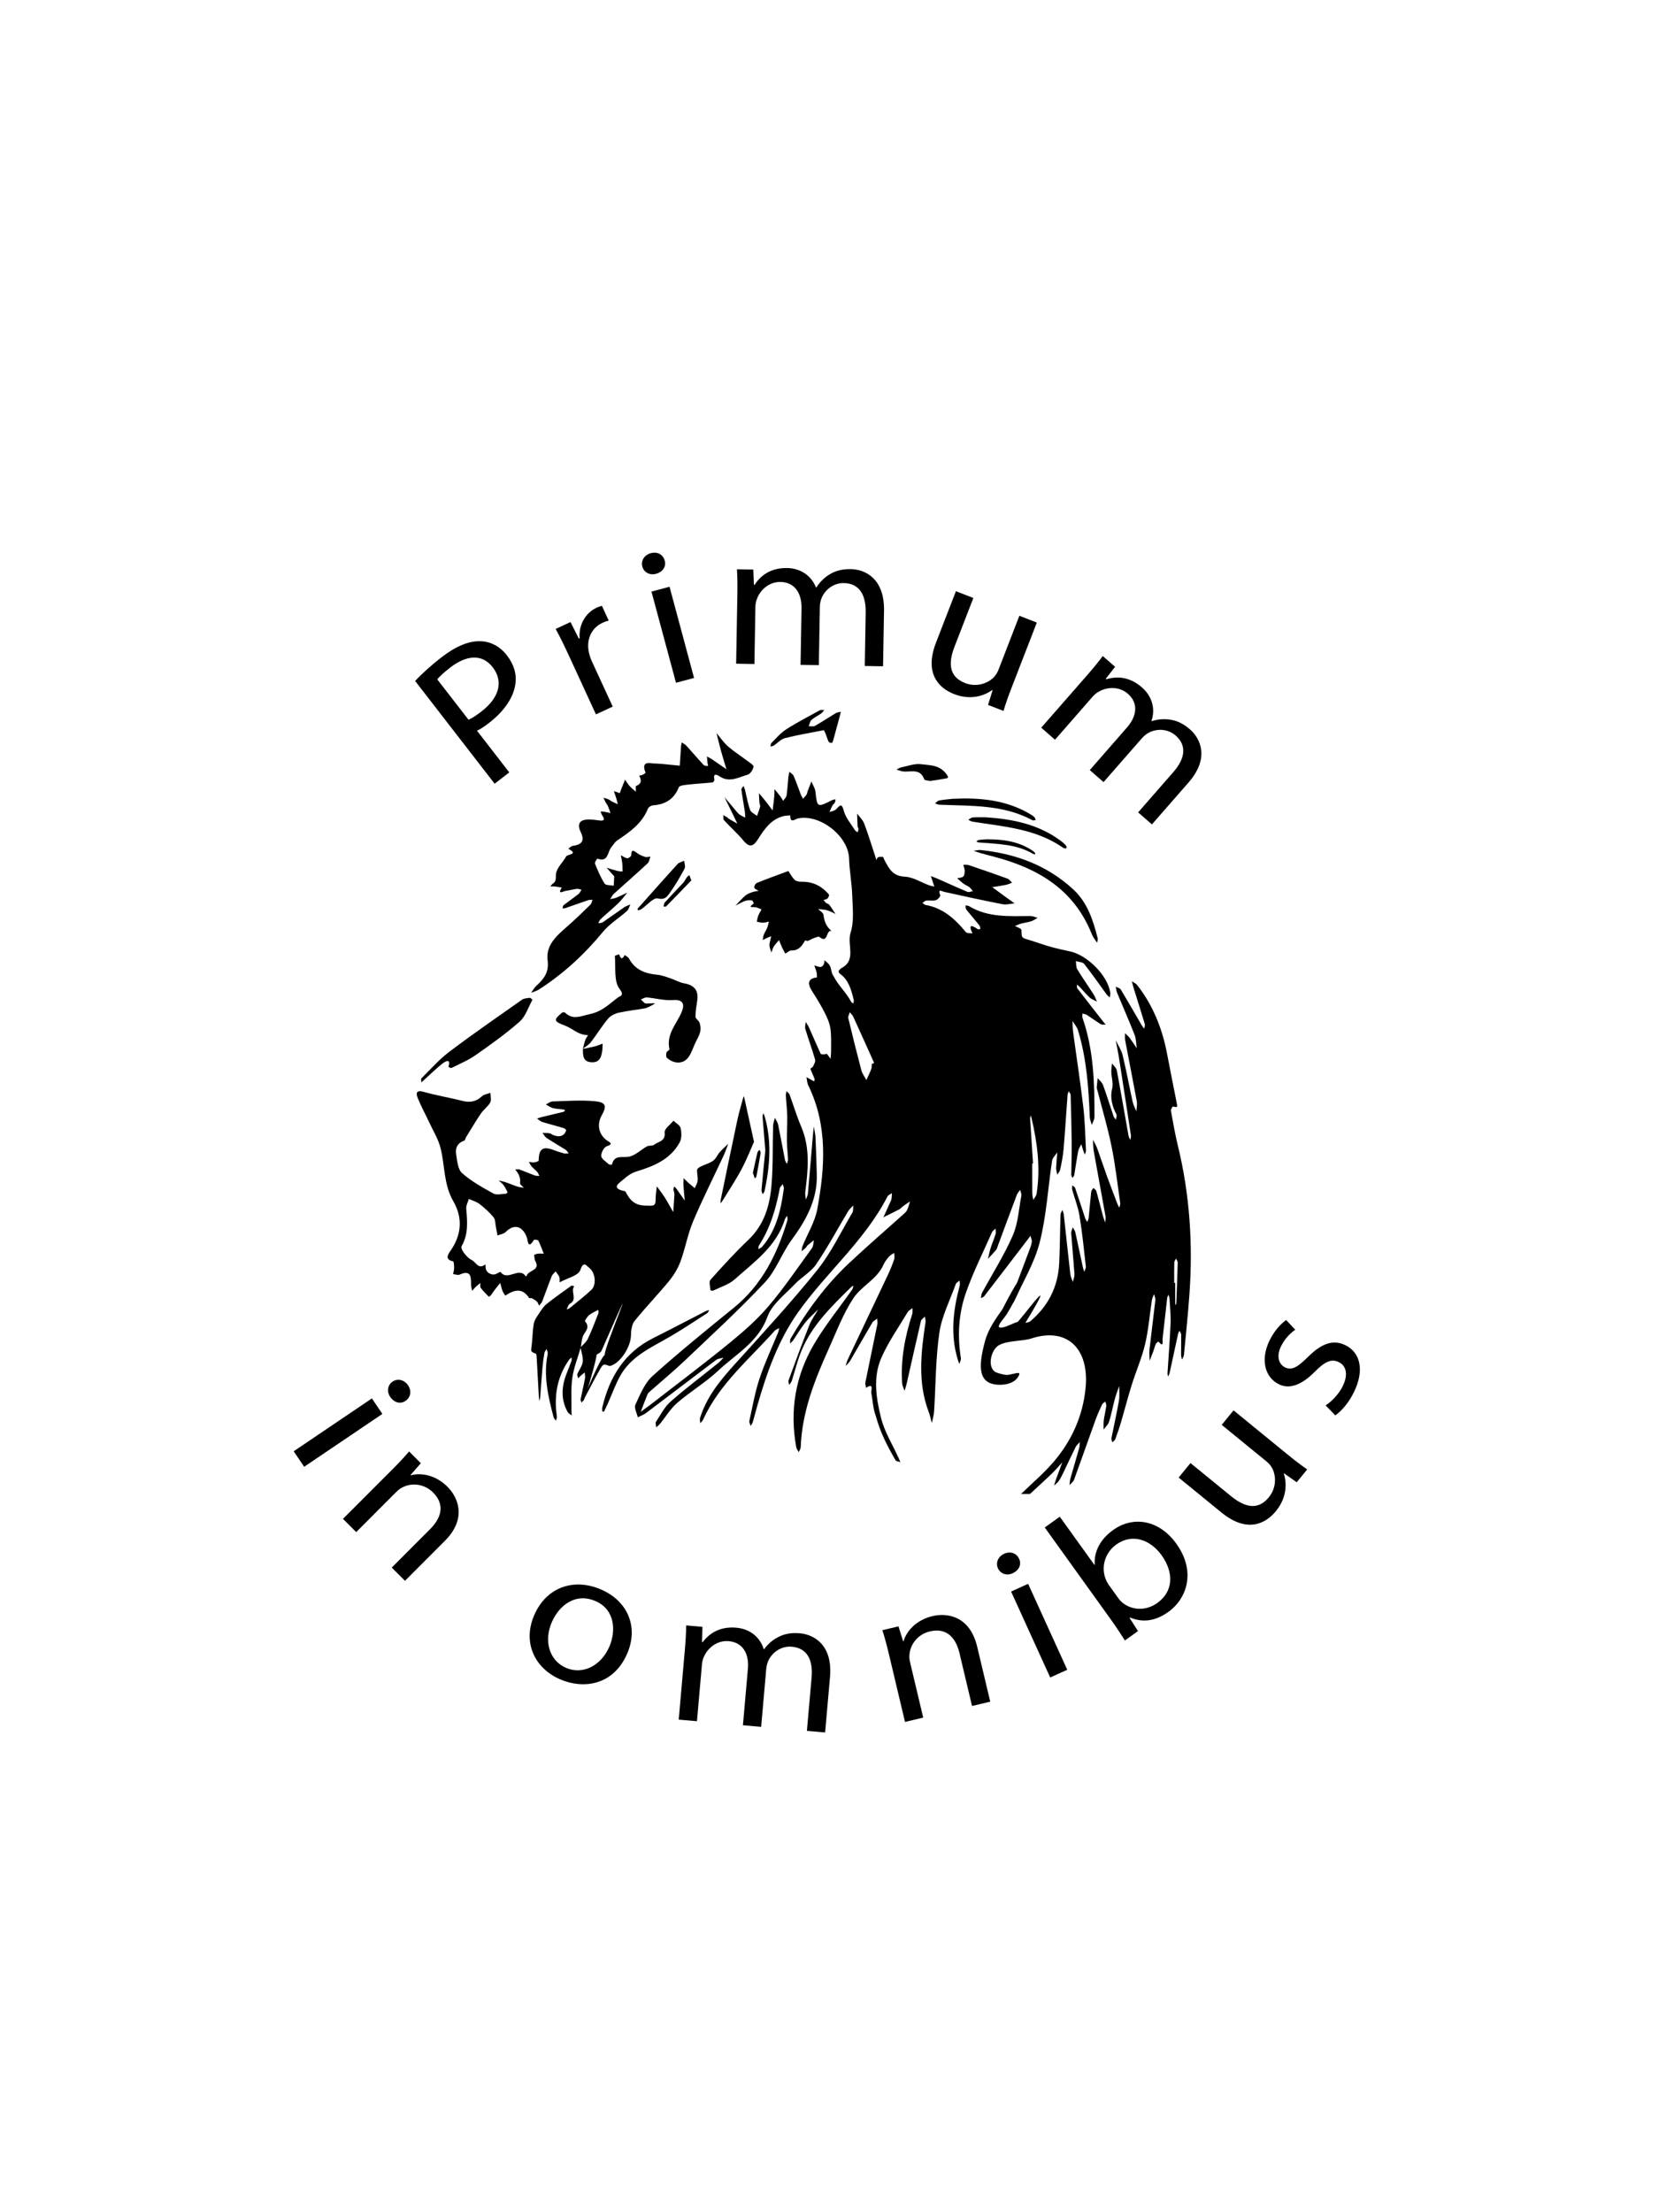 <?xml version="1.0" encoding="UTF-8"?> <svg xmlns="http://www.w3.org/2000/svg" xmlns:xlink="http://www.w3.org/1999/xlink" version="1.1" id="Слой_1" x="0px" y="0px" viewBox="0 0 850.39 1133.86" style="enable-background:new 0 0 850.39 1133.86;" xml:space="preserve"> <g> <g> <path d="M523.38,765.72c5.62-5.48,11.65-10.54,16.77-16.55c8.98-10.53,14.87-23.09,16.3-37.64c2.03-20.58-9.67-31.38-27.67-25.54 c-4.84,1.57-12.45,0.95-16.94,3.59c-3.47,2.04-5.76,9.9-2.31,13.11c0.72,0.99,5.35,1.95,6.1,2.01c2.41,0.19,7.23-1.98,6.88-0.44 c-0.27,1.16-2.04,5.26-9.56,5.49c-11.49,0.17-11.83-8.49-8-22.51c1.72-6.3,5.67-11.61,8.87-16.18 c14.97-29.53,12.69-14.54,2.37,2.27c-0.04,0.06-0.4,0.7-1.38,1.94c-2.64,3.32-4.32,5.69-0.91,5.1c2.61-0.45,5.03-2.09,7.62-2.8 c1.26-0.35,22.97-30.54,4.07,0.47c0.88-0.28,1.93-0.31,2.61-0.89c8.79-7.5,14.12-17.21,14.73-29.63 c0.41-8.31,0.41-16.65,0.68-24.98c0.03-0.81,0.62-1.6,0.95-2.4c0.25,0.76,0.63,1.5,0.72,2.28c1.13,10.23,2.19,20.47,3.37,30.7 c0.16,1.35,0.85,2.63,1.3,3.94c0.28-1.36,0.88-2.74,0.8-4.06c-0.47-6.96-1.16-13.89-1.65-20.85c-0.07-1,0.48-2.06,0.75-3.09 c0.45,0.8,1.13,1.54,1.32,2.41c1.34,5.94,2.57,11.92,3.86,17.87c0.19,0.86,0.49,1.68,0.74,2.52c0.29-0.88,0.92-1.82,0.83-2.65 c-0.98-8.71-1.84-17.44-3.25-26.07c-0.74-4.53-2.5-8.86-3.73-13.31c-0.19-0.7-0.01-1.53,0-2.3c0.52,0.48,1.32,0.84,1.52,1.45 c1.76,5.1,3.39,10.26,5.1,15.38c0.23,0.7,0.71,1.3,1.08,1.94c0.25-0.71,0.65-1.4,0.72-2.12c0.46-4.46,0.81-8.94,1.3-13.39 c0.08-0.68,0.74-1.28,1.14-1.92c0.51,0.53,1.3,0.96,1.48,1.6c1.21,4.26,2.28,8.57,3.43,12.85c0.3,1.13,0.75,2.21,1.14,3.32 c0.05-1.14,0.32-2.32,0.12-3.41c-1.97-11.1-4.05-22.18-6.01-33.28c-0.33-1.88-0.26-3.85-0.37-5.77c0.73,1.49,1.6,2.91,2.17,4.47 c1.73,4.75,3.31,9.57,5.03,14.32c1.7,4.68,3.49,9.32,5.26,13.97c0.27,0.7,0.67,1.34,1.01,2.01c0.17-0.76,0.58-1.56,0.48-2.27 c-1.4-9.69-2.49-19.47-4.43-29.03c-1.98-9.73-4.82-19.24-7.28-28.84c-0.12-0.48-0.37-0.97-0.33-1.44c0.11-1.6,0.32-3.2,0.49-4.8 c0.93,1.17,2.23,2.17,2.73,3.53c1.92,5.25,3.56,10.61,5.36,15.91c0.23,0.69,0.78,1.26,1.18,1.88c0.19-0.99,0.72-2.02,0.24-2.91 c-2.09-3.95-3.23-8.48-2.13-12.9c0.73-2.93-0.36-5.84-0.41-8.77c-0.03-1.42,0.24-2.84,0.37-4.26c0.85,1.19,2.21,2.25,2.46,3.58 c2.09,11.04,3.97,22.14,5.96,33.21c0.15,0.86,0.63,1.64,0.95,2.46c0.12-0.79,0.43-1.62,0.32-2.37 c-2.03-13.42-4.09-26.82-6.19-40.23c-0.45-2.87-1.07-5.7-1.61-8.55c1.22,2.58,2.9,5.01,3.57,7.75c1.91,7.85,3.36,15.85,5.11,23.75 c0.38,1.72,1.26,3.3,1.9,4.95c0.09-1.73,0.52-3.53,0.22-5.17c-1.9-10.42-3.98-20.79-5.94-31.19c-0.22-1.18-0.06-2.46-0.07-3.69 c0.81,0.82,1.72,1.56,2.42,2.49c1.26,1.69,2.39,3.49,3.58,5.24c-0.33-2.27-0.26-4.73-1.06-6.77c-2.85-7.3-6.02-14.45-9.01-21.68 c-0.4-0.96-0.47-2.09-0.7-3.14c0.88,0.48,2.11,0.71,2.58,1.49c3.66,6.04,7.17,12.2,10.74,18.31c0.36,0.62,0.84,1.16,1.26,1.74 c0.12-0.79,0.52-1.68,0.32-2.35c-1.84-6.15-3.8-12.25-5.7-18.38c-0.36-1.17-0.63-2.38-0.94-3.57c0.91,0.64,2.03,1.08,2.71,1.94 c8.08,10.3,12.93,22.32,15.41,35.6c1.53,8.15,3.2,16.26,4.79,24.4c0.56,2.84,0.55,2.77-1.8,2.26c-0.25-0.05-1.21,1.51-1.09,2.16 c1.09,6.03,2.15,12.09,3.59,18.02c6.06,24.89,7.73,50.19,5.92,75.8c-0.74,10.45-1.83,20.87-2.83,31.3 c-0.08,0.84-0.65,1.62-0.99,2.42c-0.17-0.79-0.47-1.58-0.47-2.37c-0.02-3.5,0.1-7,0.04-10.5c-0.01-0.64-0.61-1.27-0.94-1.9 c-0.24,0.59-0.56,1.15-0.69,1.77c-1.44,6.62-2.84,13.25-4.29,19.86c-0.14,0.66-0.55,1.25-0.83,1.87 c-0.09-0.64-0.29-1.29-0.25-1.93c0.52-8.44,1.23-16.88,1.56-25.33c0.17-4.31-0.32-8.64-0.56-12.97c-0.03-0.59-0.38-1.16-0.58-1.74 c-0.21,0.6-0.54,1.19-0.61,1.81c-0.8,6.94-1.52,13.89-2.36,20.82c-0.13,1.06,0.81,4.81-2.07,1.44c-0.06-0.07-1.12,0.59-1.36,1.11 c-0.54,1.18-0.82,2.5-1.26,3.73c-0.61,1.67-1.27,3.31-1.92,4.97c-0.04-1.95-0.28-3.94-0.07-5.85c0.94-8.41,2.04-16.8,2.99-25.22 c0.11-0.99-0.41-2.06-0.64-3.1c-0.39,0.99-0.96,1.95-1.12,2.99c-1.16,7.55-1.74,15.26-3.49,22.63c-1.7,7.16-4.68,13.94-6.88,20.96 c-1.96,6.26-3.59,12.64-5.44,18.94c-0.88,3-1.9,5.95-2.99,8.87c-0.24,0.64-1.01,1.04-1.53,1.56c-0.14-0.75-0.52-1.55-0.39-2.23 c1.24-6.35,2.69-12.64,3.8-19.02c0.43-2.47,0.14-5.09,0.18-7.64c-0.73,2.11-1.59,4.18-2.17,6.34c-1.08,3.98-1.83,8.08-3.05,12 c-0.47,1.5-1.83,2.66-2.79,3.97c0.02-1.59-0.11-3.21,0.09-4.77c0.32-2.47,0.94-4.88,1.28-7.35c0.1-0.68-0.33-1.46-0.52-2.19 c-0.55,0.47-1.32,0.82-1.61,1.44c-1.24,2.64-2.45,5.32-3.45,8.08c-3.68,10.18-7.24,20.42-10.96,30.58 c-0.39,1.08-1.53,1.82-2.33,2.72c0.14-1.1,0.16-2.24,0.45-3.28c1.47-5.24,3.04-10.44,4.5-15.67c0.28-0.98,0.25-2.07,0.37-3.11 c-0.72,0.81-1.65,1.49-2.13,2.45c-2.18,4.36-4.21,8.82-6.33,13.22c-0.71,1.46-1.43,2.94-2.33,4.25c-0.65,0.94-1.62,1.6-2.44,2.39 c0.36-1.15,0.68-2.32,1.09-3.46c1.02-2.83,2.08-5.64,3.13-8.46c-1.85,2.01-3.62,4.12-5.57,5.99c-3.62,3.48-7.34,6.82-11.02,10.23 H523.38z M601.89,657.55c0.17,0,0.35,0,0.52,0c0,3.33-0.01,6.65,0.01,9.98c0,0.49,0.09,0.98,0.14,1.47 c0.14-0.33,0.39-0.65,0.4-0.98c0.27-6.97,0.55-13.94,0.73-20.91c0.02-0.66-0.58-1.35-0.9-2.02c-0.3,0.66-0.85,1.32-0.86,1.99 C601.84,650.57,601.89,654.06,601.89,657.55z"></path> <path d="M430.71,499.22c-0.38-0.28-0.7-0.64-0.86-1.08c-0.21-0.57,1.01-1.7,1.34-1.87c8.1-4.18,2.81-11.98,4.82-18.26 c1.88-5.87,1.04-12.72,0.83-19.13c-0.2-6.3-1.43-12.58-1.61-18.88c-0.34-11.32-14.68-22.79-26.08-20.56 c-1.55,0.3-4.19,2.94-4.03-1.52c-1.13,0.1-2.28,0.07-3.37,0.34c-6.41,1.55-9.85,6.57-13.06,11.64c-2.38,3.77-4.32,4.9-7.64,0.91 c-3.07-3.69-6.7-6.9-9.95-10.45c-0.48-0.52-0.24-1.7-0.34-2.58c0.68,0.38,1.37,0.74,2.03,1.16c0.28,0.17,0.45,0.51,0.73,0.67 c1.47,0.87,2.95,1.7,4.43,2.55c-0.67-1.4-1.32-2.81-2-4.21c-1.52-3.13-3.05-6.25-4.58-9.37c2,2.39,4,4.79,6.02,7.17 c0.54,0.63,1.08,1.31,1.75,1.77c0.89,0.62,1.9,1.05,2.86,1.56c-0.07-1.07-0.05-2.16-0.22-3.22c-0.57-3.73-1.26-7.44-1.75-11.18 c-0.07-0.56,0.7-1.23,1.07-1.85c0.24,0.58,0.56,1.15,0.71,1.75c0.88,3.53,1.48,7.16,2.7,10.57c0.45,1.27,2.31,2.03,3.53,3.02 c0.55-1.59,1.19-3.16,1.61-4.78c0.15-0.58-0.31-1.28-0.36-1.94c-0.13-1.63-0.19-3.27-0.27-4.91c1.14,1.35,2.31,2.68,3.4,4.07 c1.24,1.56,2.41,3.18,3.6,4.77c0.28-2.21,0.6-4.42,0.81-6.63c0.14-1.42,0.12-2.85,0.17-4.28c0.98,1.2,2.01,2.36,2.94,3.6 c0.57,0.75,1,1.61,1.5,2.42c0.6-0.92,1.59-1.79,1.74-2.78c0.47-3.1,0.61-6.26,0.93-9.39c0.09-0.93,0.35-1.84,0.53-2.77 c0.75,0.72,1.82,1.31,2.2,2.19c1.31,3.03,2.36,6.18,3.56,9.26c0.32,0.84,0.81,1.61,1.22,2.41c0.62-0.73,1.32-1.4,1.82-2.2 c0.34-0.54,0.37-1.27,0.61-1.89c0.6-1.59,1.23-3.17,1.85-4.76c0.72,1.72,1.88,3.4,2.08,5.18c0.95,8.2,0.85,8.2,8.52,4.38 c0.53-0.26,1.17-0.3,1.76-0.44c-0.1,0.57-0.07,1.21-0.33,1.69c-0.3,0.57-0.96,0.96-1.27,1.53c-0.57,1.07-0.99,2.21-1.47,3.32 c1.16-0.47,2.65-0.63,3.42-1.46c2.12-2.29,2.87-3.15,3.96,0.95c0.93,3.5,3.64,6.53,5.62,9.73c0.3,0.49,0.94,0.78,1.42,1.16 c0.16-0.58,0.43-1.15,0.44-1.73c0.01-0.47-0.44-0.93-0.46-1.41c-0.12-2.14-0.17-4.28-0.24-6.42c1.22,1.65,2.89,3.13,3.59,4.98 c2.11,5.56,3.84,11.27,5.71,16.92c0.21,0.62,0.38,1.25,0.57,1.87c0.28-0.49,0.45-1.28,0.85-1.42c0.78-0.27,1.7-0.29,2.52-0.16 c0.27,0.04,0.4,0.86,0.63,1.3c2.29,4.36,4.18,8.52,10.53,8.8c4.22,0.19,8.32,2.88,12.49,4.41c0.87,0.32,1.8,0.45,2.7,0.67 c-0.25-0.74-0.51-1.48-0.75-2.23c-0.35-1.05-0.68-2.09-1.03-3.14c1.11,0.43,2.23,0.81,3.31,1.28c5.15,2.27,10.26,4.63,15.45,6.8 c0.74,0.31,1.83-0.22,2.75-0.36c-0.59-0.69-1.08-1.51-1.79-2.05c-0.91-0.7-2.06-1.11-2.99-1.79c-1.14-0.84-2.17-1.83-3.25-2.76 c1.07-0.28,2.41-0.25,3.11-0.92c0.63-0.6,0.74-1.95,0.73-2.96c-0.01-1.01-0.46-2.02-0.71-3.02c0.95,0.04,1.98-0.13,2.84,0.16 c6.61,2.23,13.2,4.5,19.75,6.89c0.94,0.34,1.62,1.38,2.42,2.09c-1.03,0.38-2.02,0.9-3.08,1.12c-2.34,0.48-4.72,0.8-7.08,1.19 c2.08,1.53,4.16,3.07,6.25,4.59c1.72,1.25,3.47,2.48,5.2,3.72c-2.09,0.17-4.26,0.8-6.24,0.42c-9.91-1.93-19.79-4.1-29.65-6.28 c-1.66-0.37-3.55-1.88-2.23,1.7c0.2,0.53-1.25,2.23-2.19,2.5c-1.55,0.44-3.31,0.03-4.96,0.22c-0.69,0.08-1.3,0.77-1.95,1.18 c0.51,0.37,0.98,0.96,1.54,1.06c8.98,1.55,15.14,7.19,20.66,13.89c0.58,0.71,2.27,0.51,3.44,0.73c-2.28-4.89-0.43-4.33,2.78-2.14 c0.26,0.18,0.86-0.14,1.3-0.22c-0.18-0.61-0.21-1.35-0.58-1.81c-2.19-2.72-4.5-5.35-6.67-8.09c-0.4-0.51-0.31-1.4-0.45-2.11 c0.6,0.11,1.31,0.05,1.8,0.35c9.86,5.96,20.78,5.14,31.6,5.1c1.2,0,2.4,0.59,3.6,0.91c-1.08,0.59-2.1,1.37-3.24,1.74 c-1.74,0.56-3.58,0.77-5.34,1.25c-1.05,0.29-2.05,0.81-3.07,1.22c0.85,0.38,1.73,0.7,2.54,1.15c0.37,0.2,0.84,0.65,0.85,1 c0.06,5.13-0.14,3.39,8.9,6.6c5.13,1.82,10.41,3.12,15.74,4.19c9,1.8,19.78,12.56,20.87,21.39c0.09,0.74-0.21,1.53-0.33,2.29 c-0.53-0.54-1.14-1.02-1.59-1.63c-3.81-5.2-7.47-10.52-11.47-15.57c-0.78-0.99-2.81-1-4.27-1.46c0.22,1.4,0.04,3.05,0.72,4.17 c2.65,4.38,5.62,8.58,8.38,12.9c0.73,1.13,1.16,2.45,1.73,3.68c-1.25-0.66-2.69-1.12-3.7-2.04c-1.84-1.67-3.42-3.63-5.13-5.45 c-0.43-0.46-0.96-0.83-1.45-1.24c0.07,0.68-0.1,1.55,0.26,2.02c4.3,5.62,8.67,11.18,13.03,16.76c0.48,0.61,0.98,1.2,1.47,1.79 c-0.88-0.08-1.92,0.11-2.6-0.3c-2.42-1.46-4.68-3.17-7.06-4.69c-0.64-0.41-1.5-0.47-2.26-0.69c0.01,0.77-0.18,1.61,0.06,2.3 c5.74,16.43,6.13,33.52,6.1,50.64c0,1.37-0.88,2.74-1.36,4.12c-0.36-1.34-0.99-2.67-1.05-4.02c-0.57-14.99-1.63-29.92-6-44.39 c-0.53-1.75-1.88-3.25-2.85-4.87c0.09,1.81,0.04,3.64,0.28,5.43c1.75,13.01,3.76,25.99,5.29,39.03c0.85,7.25,0.95,14.6,1.33,21.9 c0.04,0.7-0.4,1.43-0.62,2.15c-0.26-0.71-0.54-1.41-0.78-2.13c-0.35-1.06-0.67-2.14-1-3.21c-0.54,1.15-1.33,2.26-1.57,3.47 c-0.78,4.09-1.33,8.21-2.04,12.31c-0.09,0.54-0.58,1.02-0.88,1.52c-0.22-0.55-0.64-1.11-0.64-1.66 c0.04-5.33,0.27-10.66,0.22-15.99c-0.08-8.32-0.31-16.64-0.55-24.96c-0.02-0.61-0.63-1.21-0.96-1.81c-0.21,0.6-0.57,1.19-0.61,1.8 c-0.69,9.3-1.26,18.61-2.05,27.9c-0.29,3.47-1,6.91-1.7,10.33c-0.2,0.97-0.99,1.83-1.52,2.73c-0.17-0.88-0.44-1.77-0.55-2.65 c-0.06-0.44-0.04-0.89-0.02-1.33c0.14-2.5,0.36-4.99,0.57-7.48c-0.92,1.43-2.43,2.77-2.67,4.31c-2.12,13.96-2.88,28.24-6.35,41.84 c-2.7,10.58-8.66,20.34-13.25,30.42c-0.29,0.63-1.22,0.96-1.85,1.43c0.1-0.88,0.02-1.83,0.32-2.63 c3.12-8.42,6.32-16.81,9.47-25.22c0.52-1.4,1.09-2.83,1.26-4.28c0.12-0.99-0.43-2.07-0.68-3.1c-0.54,0.72-1.08,1.44-1.62,2.16 c-7.36,9.61-14.7,19.23-22.1,28.81c-0.36,0.47-1.1,0.66-1.67,0.97c0.18-0.91,0.15-1.94,0.57-2.72 c5.29-9.78,11.32-19.23,15.75-29.37c2.73-6.24,3.09-13.53,4.39-20.37c0.18-0.95-0.39-2.04-0.61-3.07 c-0.59,0.9-1.38,1.72-1.75,2.71c-3.28,8.7-6.49,17.43-9.73,26.14c-0.23,0.62-0.36,1.35-0.76,1.84c-1.36,1.62-2.82,3.15-4.24,4.71 c0.45-1.89,0.79-3.81,1.38-5.66c0.75-2.37,1.78-4.66,2.51-7.03c0.27-0.86,0.02-1.89,0-2.84c-0.63,0.63-1.51,1.14-1.84,1.89 c-4.61,10.45-9.81,20.71-13.52,31.47c-3.65,10.61-4.21,21.84-2.43,33.07c0.15,0.92-0.52,1.97-0.8,2.96 c-0.31-0.88-0.65-1.75-0.91-2.65c-3.72-12.59-2.24-25.02,1.1-37.41c0.23-0.84-0.01-1.8-0.02-2.71c-0.69,0.62-1.73,1.12-2,1.89 c-2.97,8.26-7.15,16.36-8.4,24.89c-1.94,13.28-1.84,26.85-2.69,40.29c-0.13,2.01-0.77,3.99-1.18,5.98 c-0.51-1.86-0.85-3.77-1.54-5.56c-5.82-15.19-4.02-30.64-1.68-46.12c0.14-0.92-0.22-1.91-0.35-2.87 c-0.69,0.76-1.81,1.41-2.01,2.28c-2.51,10.67-4.87,21.37-7.3,32.06c-0.28,1.24-0.72,2.45-1.08,3.68 c-0.43-1.28-1.15-2.53-1.24-3.83c-0.82-12.15,1.4-23.87,5.13-35.38c0.32-0.97,0.14-2.11,0.19-3.16c-0.85,0.68-1.98,1.19-2.5,2.07 c-4.67,7.85-10.06,15.42-13.63,23.75c-4.2,9.83-2.49,20.53,0,30.5c1.77,7.09,5.87,13.6,8.93,20.37c0.33,0.74,0.65,1.48,0.97,2.23 c-0.85-0.3-2.14-0.37-2.46-0.93c-4.06-6.97-7.79-14-10.17-22.83c-1.42-3.6-1.51-7.86-2.3-11.77c-0.2-0.97,1.6-5.39-2.66-2.52 c-0.13-0.94-0.53-1.93-0.35-2.8c2-9.93,4.1-19.84,6.12-29.77c0.19-0.92-0.04-1.92-0.08-2.88c-0.85,0.67-1.99,1.16-2.5,2.03 c-3.82,6.44-7.48,12.96-11.26,19.42c-0.61,1.04-1.58,1.86-2.39,2.78c0.32-1.04,0.53-2.14,0.99-3.11 c6.88-14.55,13.82-29.08,20.69-43.64c1.2-2.55,2.27-5.19,3.17-7.86c0.34-1,0.04-2.21,0.04-3.32c-0.88,0.6-1.92,1.06-2.6,1.83 c-1.09,1.24-2.19,2.59-2.84,4.08c-3.26,7.54-11.26,10.95-15.45,17.25c-5.34,8.04-8.79,17.36-12.8,26.25 c-7.21,15.99-13.59,32.24-14.24,50.12c-0.03,0.87-0.68,1.72-1.04,2.58c-0.43-0.85-1.08-1.66-1.25-2.55 c-3.44-18.77-0.44-36.62,9.2-52.94c5.73-9.7,12.93-18.54,19.43-27.79c0.4-0.57,0.47-1.36,0.7-2.04c-0.41,0.24-0.88,0.4-1.21,0.73 c-10.56,10.4-21.3,20.7-26.43,35.16c-1.5,4.21-2.6,8.57-3.96,12.83c-0.25,0.79-0.9,1.44-1.37,2.16c-0.11-0.8-0.54-1.71-0.29-2.38 c3.47-9.46,6.92-18.92,10.63-28.28c1.13-2.85,3.04-5.4,4.6-8.09c-2.25,2.25-4.72,4.32-6.69,6.79c-2.28,2.84-4.11,6.04-6.18,9.05 c-0.43,0.63-1.06,1.12-1.6,1.67c0.08-0.85-0.1-1.85,0.29-2.52c8.27-14.15,17.87-27.32,29.84-38.57 c9.09-8.55,18.56-16.7,27.85-25.04c0.74-0.66,1.57-1.35,1.97-2.21c0.68-1.42,1.05-2.99,1.54-4.5c-1.21,0.83-2.44,1.64-3.62,2.51 c-0.67,0.49-1.2,1.21-1.92,1.59c-2.67,1.39-5.39,2.69-8.09,4.02c1.05-2.33,2.11-4.66,3.16-7c0.34-0.76,0.77-1.5,0.94-2.3 c0.21-1,0.18-2.04,0.26-3.06c-0.78,0.57-1.91,0.96-2.3,1.73c-11.64,22.7-31.5,39.06-45.96,59.56 c-10.11,14.34-15.84,30.66-20.66,47.34c-0.83,2.87-1.55,5.78-2.39,8.65c-0.21,0.73-0.72,1.37-1.1,2.05 c-0.24-0.85-0.84-1.79-0.68-2.55c1.62-7.28,2.88-14.7,5.22-21.76c2.66-8.03,6.31-15.72,9.51-23.57c0.29-0.72,0.41-1.51,0.61-2.26 c-0.77,0.42-1.72,0.66-2.27,1.27c-13.02,14.6-28.41,27.3-36.78,45.64c-0.31,0.67-0.93,1.2-1.41,1.8c-0.07-0.88-0.4-1.85-0.16-2.64 c3.35-10.77,10.24-19.19,17.67-27.41c14.37-15.89,28.93-31.68,42.35-48.35c7.18-8.93,12.21-19.6,18.09-29.55 c0.57-0.96,0.31-2.41,0.43-3.63c-0.87,0.95-1.92,1.8-2.57,2.88c-5.48,9.12-10.5,18.54-16.47,27.32 c-2.73,4.01-7.52,6.54-10.94,10.16c-5.01,5.3-11.67,10.24-13.99,16.64c-4.73,13.08-16.11,19.1-25.13,27.56 c-6.51,6.11-14.35,10.78-21.13,16.62c-3.46,2.97-5.89,7.13-8.83,10.72c-0.56,0.68-1.27,1.23-1.92,1.84 c-0.07-0.95-0.57-2.17-0.15-2.81c2.34-3.58,4.35-7.64,7.48-10.39c7.86-6.91,16.27-13.2,24.43-19.78c1.01-0.81,1.84-1.85,2.75-2.78 c-1.3,0.4-2.85,0.47-3.88,1.24c-11.94,8.97-23.79,18.07-35.71,27.06c-1.3,0.98-2.91,1.54-4.38,2.3c-0.48-2.18-2-4.84-1.25-6.44 c2.43-5.18,4.72-11.05,8.81-14.73c13.46-12.12,27.57-23.53,41.64-34.96c14.46-11.74,22.24-27.45,27.46-44.78 c0.22-0.72-0.06-1.6-0.1-2.4c-0.4,0.62-0.97,1.18-1.18,1.86c-4.29,13.83-15.7,21.8-25.74,30.77c-2.96,2.64-7.18,3.88-10.86,5.69 c-0.41,0.2-1.51-0.02-1.52-0.09c-0.12-1.83-0.93-4.37-0.03-5.38c6.3-7.07,12.71-14.08,19.56-20.61 c8.05-7.68,10.87-17.48,11.74-27.87c0.85-10.09,0.53-20.28,0.82-30.43c0.04-1.38,0.61-2.75,0.93-4.12 c0.57,1.16,1.4,2.26,1.65,3.48c1.25,6.01,2.32,12.06,3.51,18.08c0.14,0.72,0.65,1.37,0.99,2.06c0.2-0.76,0.6-1.53,0.57-2.28 c-0.13-3.16-0.53-6.3-0.57-9.46c-0.06-4.28,0.25-8.57,0.17-12.85c-0.07-3.44-0.52-6.88-0.72-10.32c-0.05-0.78,0.2-1.58,0.31-2.38 c0.54,0.56,1.33,1.04,1.58,1.71c2.02,5.44,3.65,11.04,5.94,16.36c4.75,11.03,3.56,22.31,2.13,33.67c-0.16,1.25,0.19,2.55,0.3,3.83 c0.36-1.01,0.95-2,1.05-3.04c0.87-9.52,1.64-19.05,2.45-28.57c0.17-1.94,0.36-3.88,0.55-5.82c0.31,1.82,0.81,3.64,0.9,5.47 c0.3,6.32,0.47,12.64,0.66,18.96c0.39,13.05-5.49,23.56-12.94,33.73c-5.03,6.87-7.9,15.54-13.61,21.65 c-13.05,13.94-27.18,26.87-41.01,40.05c-5.66,5.39-11.7,10.37-17.56,15.55c-0.62,0.55-1.36,1.12-1.66,1.85 c-1.23,2.95-2.32,5.96-3.46,8.95c2.11-1.56,4.25-3.08,6.32-4.69c13.11-10.17,26.38-20.13,39.22-30.61 c7.07-5.77,14.05-11.89,19.94-18.82c8.02-9.44,15-19.77,22.3-29.8c0.75-1.04,0.67-2.69,0.97-4.05c-1.09,0.88-2.2,1.74-3.25,2.66 c-0.37,0.32-0.55,0.85-0.9,1.19c-0.67,0.65-1.41,1.22-2.11,1.83c0.14-0.89,0.12-1.86,0.45-2.67c2.55-6.31,6.34-12.37,7.55-18.91 c3.96-21.43,5.41-42.89-4.6-63.42c-0.62-1.27-0.65-2.83-0.95-4.26c1.04,0.59,2.08,1.19,3.13,1.77c0.28,0.15,0.58,0.26,0.88,0.38 c0.05-0.46,0.27-1,0.12-1.38c-0.67-1.69-1.51-3.32-2.12-5.03c-0.07-0.19,1.11-0.66,1.34-1.16c0.52-1.13,1.38-2.53,1.09-3.53 c-1.51-5.27-3.41-10.42-4.99-15.66c-0.34-1.11,0.08-2.45,0.14-3.69c0.56,0.91,1.23,1.77,1.66,2.73c2.03,4.54,3.96,9.11,6.04,13.62 c0.14,0.31,1.17,0.27,1.79,0.29c0.48,0.01,1.21-0.38,1.4-0.18c0.72,0.73,1.26,1.64,1.87,2.48c0.1-1.41,0.3-2.83,0.28-4.24 c-0.04-3.83,0.2-7.71-0.38-11.46c-0.45-2.89-1.74-5.73-3.1-8.36c-1.87-3.6-3.96-7.08-6.17-10.49c-2.82-4.35-1.98-6.72,2.37-7.17 c0.05-0.01,0.07-1.65-0.12-2.48c-0.29-1.25-0.79-2.46-1.2-3.69c1.02,0.29,2.04,0.75,3.08,0.81c0.53,0.03,1.31-0.55,1.61-1.07 c0.39-0.67,0.42-1.55,0.6-2.34c0.71,0.64,1.5,1.22,2.13,1.94c1.45,1.65,1.08,4.52,2.48,6.22c2.4,4.75,6.53,8.36,8.97,13.08 c0.2,0.38,0.73,0.59,1.11,0.87c0.09-0.59,0.38-1.23,0.24-1.77C436.4,507.44,435.04,502.34,430.71,499.22z M446.84,545.36 c0.41-0.19,0.82-0.38,1.23-0.57c-3.57-7.93-7.12-15.87-10.74-23.77c-0.38-0.83-1.16-1.47-1.75-2.2c-0.27,1.01-0.97,2.12-0.75,3.01 c2.13,8.95,4.35,17.88,6.71,26.77c0.47,1.76,1.69,3.32,2.57,4.97c0.85-1.91,1.78-3.79,2.52-5.74 C446.91,547.09,446.78,546.19,446.84,545.36z M529.52,596.34c-0.13,0-0.27,0.01-0.4,0.01c0,5.14-0.03,10.28,0.02,15.41 c0.01,1.09,0.34,2.17,0.52,3.25c0.58-1.04,1.5-2.03,1.68-3.13c2.07-13.13,0.43-26.03-2.59-38.83c-0.11-0.47-0.3-0.91-0.45-1.37 c-0.09,0.62-0.3,1.24-0.26,1.85C528.52,581.14,529.03,588.74,529.52,596.34z M401.84,608.86c-0.15-0.47-0.39-1.21-0.62-1.95 c-0.52,0.74-1.37,1.41-1.52,2.21c-1.96,10.37-4.89,20.36-10.71,29.32c-0.29,0.45-0.14,1.19-0.2,1.79 c0.62-0.39,1.38-0.66,1.84-1.18C398.06,630.49,400.32,619.98,401.84,608.86z"></path> <path d="M297.73,690.51c-1.51,5.22-3.59,10.36-4.36,15.69c-0.81,5.57-0.36,11.31-0.44,16.98c-0.01,0.76,0.09,1.52,0.13,2.28 c-0.71-0.57-1.67-1-2.08-1.73c-3.48-6.27-3.2-12.73-0.73-19.24c0.88-2.31,1.83-4.6,2.67-6.93c0.2-0.55,0.06-1.21,0.08-1.82 c-0.43,0.39-0.95,0.72-1.27,1.18c-5.53,7.8-7.46,16.54-6.66,25.97c0.1,1.16,0.35,2.32,0.37,3.48c0.01,0.59-0.33,1.19-0.51,1.78 c-0.4-0.59-0.99-1.13-1.16-1.78c-2.79-10.63-5.32-21.29-3.03-32.41c0.16-0.78-0.36-1.7-0.56-2.56c-0.39,0.7-0.99,1.36-1.12,2.1 c-0.43,2.44-0.78,4.9-0.99,7.37c-0.43,4.95-0.74,9.9-1.13,14.86c-0.06,0.81-0.29,1.61-0.45,2.41c-0.1-0.74-0.24-1.48-0.28-2.22 c-0.38-6.81-0.74-13.62-1.13-20.42c-0.03-0.58-0.09-1.53-0.41-1.66c-2.74-1.11-2.58-1.04-2.16-4.12 c0.51-3.76,0.42-7.62,1.12-11.33c0.37-1.95,1.74-3.76,2.88-5.49c1.09-1.65,2.24-3.4,3.76-4.61c4.08-3.25,8.36-6.26,12.61-9.3 c0.28-0.2,0.97,0.17,1.46,0.28c-2.08,2.64,1.92,6.81-2.27,8.97c-0.51,0.26-0.77,1.05-1.08,1.63c-0.21,0.38-0.31,0.81-0.46,1.22 c0.41-0.14,0.91-0.18,1.23-0.44c3.84-3.16,7.8-6.2,11.41-9.6c2.69-2.54,2-8.9-1.15-11.22c-1.33-0.98-2.92-3.89-4.52,1.05 c-0.96,2.96-6.94,4.3-10.66,6.37c-0.03-0.94,0.17-1.97-0.16-2.79c-0.41-1.03-1.24-1.89-1.9-2.82c-0.67,0.81-1.59,1.51-1.96,2.44 c-1.71,4.3-3.23,8.68-4.91,13c-0.31,0.79-1.05,1.41-1.6,2.11c-0.35-0.71-0.56-1.56-1.09-2.08c-0.73-0.71-1.67-1.24-2.59-1.71 c-0.38-0.2-1.23,0.14-1.38-0.08c-3.58-5.57-7.82-4.2-12.24-1.25c-0.5-0.83-1.13-1.61-1.46-2.5c-0.49-1.3-0.76-2.68-1.12-4.02 c-0.91,1.12-1.84,2.23-2.72,3.38c-0.71,0.93-1.31,1.93-2.03,2.85c-0.29,0.37-1.06,0.9-1.1,0.86c-1.45-1.48-2.95-2.93-4.18-4.58 c-0.41-0.55-0.12-1.63-0.16-2.46c-0.77,0.62-1.57,1.2-2.29,1.88c-0.69,0.65-1.28,1.39-1.92,2.09c-0.2-1.04-0.58-2.08-0.58-3.12 c0-4,0.02-7.79-5.88-5.15c-0.89,0.4-2.21-0.16-3.32-0.28c0.19-1.03,0.53-2.07,0.52-3.1c0-1.18-0.09-3.31-0.51-3.41 c-4.49-1.03-2.58-3.62-1.26-5.54c5.66-8.24,6.27-16.8,1.32-25.37c-4.88-8.44-4.24-18-6.44-26.97c-1.14-4.66-3.81-8.95-5.86-13.37 c-1.95-4.19-4.2-8.24-5.91-12.52c-0.95-2.38-0.81-4.23,3.04-3.13c6.54,1.87,13.3,2.95,19.89,4.64c3.93,1.01,7.11,0.37,10.09-2.45 c1.03-0.97,2.83-1.13,4.27-1.65c0,1.67,0.58,3.65-0.12,4.93c-1.17,2.11-3.4,3.62-4.78,5.65c-2.7,3.98-5.13,8.14-7.66,12.24 c-0.34,0.55-0.45,1.55-0.87,1.68c-3.49,1.12-4.68,3.81-4.16,6.97c0.55,3.36,0.86,7.71,3.04,9.64c4.74,4.21,10.47,7.36,16.07,10.47 c1.6,0.89,4.11,0.21,6.2,0.14c0.38-0.01,1.11-0.71,1.07-0.78c-0.64-1.28-1.28-2.6-2.13-3.74c-0.66-0.88-1.63-1.54-2.47-2.29 c1.2,0.29,2.44,0.48,3.6,0.88c2.03,0.69,4,1.56,6.04,2.23c1.05,0.34,2.18,0.41,3.28,0.6c-0.68-0.78-2.03-1.66-1.94-2.34 c0.41-2.86-0.78-4.97-2.47-6.98c0.7-0.04,1.49-0.29,2.1-0.07c2.66,0.96,5.24,2.1,7.89,3.08c0.72,0.27,1.57,0.2,2.36,0.28 c-0.33-0.68-0.54-1.46-1.02-2.01c-0.87-1-1.98-1.79-2.85-2.79c-0.62-0.71-1.01-1.62-1.51-2.43c0.89,0.1,1.81,0.37,2.67,0.27 c0.85-0.1,2.37-0.58,2.38-0.9c0.07-6.15,2.11-7.56,7.88-5.36c1.7,0.65,3.45,1.21,5.21,1.67c0.71,0.18,1.52-0.03,2.29-0.06 c-0.52-0.62-0.93-1.41-1.58-1.83c-3.22-2.06-6.55-3.95-9.73-6.05c-0.88-0.58-1.41-1.7-2.1-2.57c1.21,0.04,2.44,0,3.64,0.17 c0.62,0.09,1.16,0.64,1.77,0.89c3.34,1.34,5.74,0.53,6.72-2.35c0.08-0.24-0.78-1.06-1.31-1.22c-3.62-1.08-7.3-1.99-10.91-3.11 c-0.99-0.31-1.81-1.16-2.71-1.76c0.87-0.28,1.73-0.61,2.61-0.82c3.64-0.88,7.3-1.71,10.94-2.61c0.33-0.08,0.57-0.51,0.85-0.77 c-0.27-0.15-0.54-0.4-0.82-0.44c-1.81-0.24-3.67-0.26-5.42-0.71c-1.28-0.33-2.42-1.21-3.63-1.85c1.13-0.55,2.26-1.54,3.41-1.57 c7.27-0.21,14.61-0.79,21.81-0.09c5.61,0.54,6.08,2.46,3.42,7.2c-2.67,4.75-1.54,9.93,2.71,12.92c1.2,0.84,3.65,1.74-0.15,2.94 c-1.41,0.45-2.96,3.36-2.82,4.99c0.14,1.52,2.4,2.9,3.84,4.22c0.35,0.32,1.64,0.25,1.66,0.17c1.21-5.19,5.14-3.39,8.61-4.01 c3.31-0.59,6.17-3.58,9.33-5.31c1.06-0.58,2.79-0.12,3.65-0.82c2.09-1.72,5.93-1.65,5.4-6.32c-0.2-1.81,2.91-4,4.52-6.02 c1.28,1.24,3.33,2.31,3.66,3.77c0.52,2.29,0.64,5.26-0.41,7.22c-4.71,8.82-13.24,12.29-22.25,15.04c-2.29,0.7-4.54,2.16-6.32,3.8 c-2.1,1.93-7.41,4.69,0.36,6.3c0.15,0.03,0.35,0.14,0.41,0.26c2.19,4.35,4.73,7.15,10.57,7.14c3.39-0.01,4.88,0.67,4.84-3.26 c-0.02-2.2,0.39-4.41,0.61-6.62c1.38,1.9,2.85,3.75,4.1,5.73c1.53,2.43,2.88,4.97,4.31,7.47c0.21-3.03,0.47-6.05,0.61-9.08 c0.04-0.8-0.4-1.62-0.46-2.44c-0.04-0.52,0.19-1.07,0.3-1.61c0.36,0.33,0.79,0.6,1.06,0.98c1.49,2.06,2.94,4.15,4.4,6.23 c-0.24-2.69-0.52-5.37-0.69-8.07c-0.07-1.13,0.07-2.27,0.11-3.4c0.85,0.82,1.67,1.67,2.55,2.45c1.03,0.91,2.11,1.77,3.17,2.65 c0.52-1.3,1.36-2.57,1.48-3.9c0.16-1.79-0.41-3.64-0.3-5.45c0.04-0.61,1.09-1.34,1.83-1.7c2.13-1.05,4.53-1.66,6.43-3.01 c1.41-1,2.11-2.96,3.32-4.33c1.35-1.53,2.9-2.88,4.37-4.31c-0.76,1.97-1.4,4-2.29,5.91c-5.25,11.28-10.88,22.4-15.71,33.85 c-2.77,6.57-3.98,13.79-6.45,20.51c-1.33,3.61-3.46,7.1-5.9,10.08c-5.71,6.97-12.03,13.44-17.66,20.47 c-1.47,1.83-1.79,4.93-1.84,7.47c-0.11,5.4-4.84,13.23-9.73,15.22c-0.43,0.18-0.99,0.44-1.36,0.31c-2.88-1.02-3.09-1.17-4.67,1.57 c-2.98,5.19-5.68,10.55-8.51,15.83c-0.27,0.51-0.68,0.95-1.02,1.42c-0.18-0.58-0.61-1.21-0.5-1.74c0.69-3.56,1.56-7.08,2.23-10.64 c0.19-0.98-0.08-2.05-0.14-3.08c-0.69,0.56-1.41,1.09-2.07,1.69c-0.45,0.4-0.82,0.88-1.23,1.32c-0.18-0.73-0.7-1.59-0.47-2.17 c0.84-2.15,2.51-4.14,2.76-6.32c0.27-2.38-0.71-4.89-1.13-7.35c1.28-1.47,2.96-2.75,3.76-4.45c2.02-4.25,3.66-8.67,5.39-13.06 c0.19-0.49-0.04-1.16-0.08-1.74c-1.57,0.87-3.29,1.55-4.66,2.67c-0.99,0.81-2.35,2.97-2.13,3.21c3.03,3.28-0.31,5.38-1.18,7.95 C298.14,686.87,298.04,688.73,297.73,690.51z M273.76,643.16c0.6-0.19,1.29-0.52,2.01-0.6c0.97-0.11,1.97-0.02,2.95-0.01 c-0.9-2.24-1.7-4.54-2.79-6.69c-0.21-0.41-2.13-0.59-2.3-0.3c-3.05,5.13-3.08,0.07-3.53-1.19c-2.21-6.08-6.58-7.25-10.87-2.94 c-1,1.01-2.8,1.23-4.23,1.81c-0.27-1.49-0.52-2.98-0.82-4.46c-0.33-1.65-0.22-3.7-1.18-4.86c-2.08-2.53-4.57-4.78-7.16-6.79 c-1.57-1.22-3.66-1.77-5.51-2.63c-0.48,1.64-1.47,3.33-1.34,4.92c0.54,6.6,1.19,13.09-2.34,19.23c-0.94,1.64,3.05,6.24,4.98,7.07 c2.35,1.02,3.54,5.29,7.19,2.29c0.04,0.64,0.08,1.28,0.13,1.92c0.21,2.47,3.46,4.13,5.59,2.9c0.67-0.38,1.94-1.04,2.03-0.91 c3.6,5,9.39-2.87,12.91,2.2c0.03,0.05,0.44-0.04,0.45-0.11c0.62-3.07,7.44-2.64,4.39-7.8 C274.01,645.68,274.07,644.93,273.76,643.16z M310.05,694.4c-1.44-1.51,22.21-56.55-1.56-2.42c-0.69,1.58-1.5,1.37-2.79,2.53 c0.69,0.44-6.1,23.57-6.72,23.57C298.33,718.08,307.96,695.25,310.05,694.4z"></path> <path d="M334.56,391.28c2.14,0.11,3.31,0.13,4.47,0.24c3.14,0.29,6.28,0.61,9.42,0.92c0.2-3.21,0.39-6.43,0.62-9.64 c0.05-0.76,0.23-1.51,0.36-2.27c0.79,0.53,1.72,0.93,2.34,1.61c3.01,3.29,5.89,6.7,8.94,9.96c0.44,0.48,1.49,0.38,2.26,0.55 c-0.13-0.71-0.3-1.41-0.38-2.12c-0.1-0.93-0.14-1.87-0.2-2.8c0.78,0.42,1.61,0.78,2.34,1.27c2.57,1.74,5.1,3.52,7.65,5.29 c-0.91-3.05-1.88-6.08-2.72-9.15c-0.86-3.11-1.59-6.25-2.38-9.37c1.94,2.28,3.66,4.82,5.89,6.77c3.09,2.7,6.59,4.92,9.87,7.4 c1.22,0.93,3.38,2.25,3.23,3.01c-0.31,1.56-1.66,3.72-3.01,4.1c-4.62,1.31-9.25,4.24-14.29,0.94c-1.36-0.89-3.57-2.05-2.79,1.58 c0.09,0.43-0.51,1.42-0.86,1.45c-4.14,0.43-8.3,0.64-12.43,1.11c-1.73,0.2-4.55,0.4-4.94,1.38c-2.43,6.13-6.89,8.8-13.19,9.25 c-0.94,0.07-2.32,0.9-2.64,1.71c-3.01,7.61-9.29,11.94-15.69,16.25c-1.31,0.88-2.16,2.44-3.19,3.71c-1.9,2.37-1.42,7.68-6.98,5.66 c-0.14-0.05-1.53,1.92-1.29,2.52c1.42,3.53,2.91,7.09,4.95,10.27c0.62,0.97,3.07,0.76,4.68,1.09c0.09-1.6,0.18-3.2,0.25-4.8 c0-0.12-0.21-0.25-0.32-0.37c-1.19-1.35-2.37-2.69-3.56-4.04c1.8,0.54,3.6,1.13,5.42,1.6c0.88,0.23,1.82,0.24,2.74,0.35 c-0.04-1.41-0.01-2.82-0.16-4.22c-0.15-1.4-0.49-2.78-0.74-4.17c1.09,0.56,2.13,1.41,3.27,1.57c0.64,0.09,2.06-0.95,2.07-1.5 c0.06-2.83,0.86-2.84,2.87-1.26c1.22,0.96,2.78,1.59,4.27,2.08c0.8,0.26,1.8-0.1,2.71-0.18c-0.47,1.18-0.63,2.7-1.47,3.49 c-5.71,5.3-11.59,10.42-17.36,15.66c-0.78,0.71-1.23,1.77-1.83,2.67c1.05-0.24,2.16-0.34,3.14-0.74c1.92-0.79,3.77-1.74,5.65-2.62 c-1.48,1.78-2.82,3.71-4.48,5.31c-2.99,2.88-6.19,5.52-9.24,8.34c-0.55,0.51-0.77,1.36-1.15,2.05c0.75-0.14,1.65-0.06,2.23-0.45 c3.71-2.52,7.32-5.18,11.02-7.7c0.95-0.65,2.12-0.99,3.19-1.47c-0.56,1.13-0.86,2.57-1.74,3.35c-4.06,3.64-8.92,6.57-12.33,10.71 c-9.5,11.56-20.31,21.52-32.89,29.58c-1.16,0.74-2.58,1.09-3.88,1.62c0.82-1.15,1.47-2.49,2.49-3.41c3.91-3.54,6.76-7,5.94-13.15 c-1.04-7.8,4.63-12.69,10-17.38c4.13-3.6,8.05-7.44,11.98-11.26c0.58-0.57,0.69-1.62,1.02-2.45c-0.75,0.06-1.54-0.04-2.23,0.2 c-3.94,1.33-7.85,2.75-11.79,4.1c-0.42,0.14-0.92,0.04-1.39,0.06c0.2-0.56,0.24-1.33,0.64-1.64c2.49-1.94,5.09-3.72,7.57-5.67 c0.68-0.53,1.05-1.46,1.56-2.2c-0.77-0.17-1.57-0.55-2.31-0.46c-1.97,0.25-3.91,0.77-5.87,1.07c-1.25,0.19-4.33,2.16-1.94-1.75 c-1.25-0.19-2.49-0.42-3.75-0.56c-0.7-0.08-1.41,0.01-2.12,0.03c0.42-0.48,0.75-1.08,1.26-1.41c2.1-1.34,1.38-3.14,1.66-5.12 c0.45-3.14,3.53-5.84,5.2-8.89c0.62-1.12,6.7-1.03,1.11-3.91c0.73-0.51,1.41-1.35,2.19-1.46c5-0.71,6.25-2.77,4.17-7.13 c-1.95-4.09-0.66-6.31,3.89-6.43c1.81-0.05,3.65,0.23,5.46,0.49c2.47,0.35,3.29-0.22,1.69-2.55c-0.41-0.59-0.57-1.35-0.85-2.03 c0.61,0.03,1.24,0.01,1.84,0.12c1.08,0.19,2.15,0.45,3.23,0.69c-0.41-1.15-0.77-2.33-1.26-3.46c-0.33-0.76-0.89-1.41-1.28-2.15 c-0.39-0.73-0.7-1.51-1.04-2.27c0.87,0.28,1.76,0.49,2.59,0.86c0.6,0.26,1.08,0.78,1.68,1.08c1,0.5,2.05,0.92,3.07,1.37 c-0.27-1.05-0.52-2.11-0.83-3.14c-0.36-1.2-0.78-2.38-1.17-3.56c1.01,0.36,2.03,0.71,3.04,1.07c0.18-0.55,0.33-1.11,0.55-1.65 c0.7-1.77,1.41-3.52,2.12-5.28c0.78,1.11,1.46,2.31,2.36,3.3c0.97,1.07,2.14,1.95,3.22,2.91c0.01-1.03-0.28-2.84,0.07-2.97 c2.94-1.13,2.83-2.96,1.59-5.24c0.67-0.19,1.37-0.3,1.99-0.59c0.5-0.24,1.33-0.88,1.26-1.04 C328.75,390.6,332.03,390.88,334.56,391.28z"></path> <path d="M298.79,537.51c0.39-1.48,0.7-3,1.22-4.44c0.31-0.88,0.93-1.65,1.42-2.48c-0.86-0.11-1.74-0.14-2.58-0.35 c-0.89-0.22-1.79-0.53-2.6-0.96c-2.16-1.15-4.18-2.65-6.44-3.52c-6.05-2.33-6.27-2.91-1.69-6.74c0.31-0.26,1.24-0.26,1.52,0 c4.18,3.95,7.88,1.77,12.75,0.74c6.36-1.34,9.99-5.28,14.48-8.59c0.85-0.63,3.41-0.85,0.71-4.33c-3.04-3.92-1.88-11.11-2.41-16.88 c-0.02-0.2,1.45-0.54,2.22-0.82c0.7,2.19,1.56,2.98,2.82,0.33c0.75,0.6,1.79,1.04,2.2,1.81c3.12,5.87,8.38,7.74,14.55,8.33 c2.31,0.22,4.57,1.12,6.81,1.86c2.31,0.77,4.5,2.09,6.85,2.51c5.28,0.92,7.53,3.64,6.78,8.79c-0.4,2.78-0.92,5.57-0.89,8.36 c0.01,1.04,1.74,1.96,2.11,3.12c0.45,1.42,0.64,3.11,0.31,4.54c-0.43,1.84-1.44,3.57-2.3,5.3c-1.56,3.13-2.5,7.05-4.97,9.09 c-2.75,2.28-6.85,1.71-9.83-1.02c-0.5-0.45-0.44-1.85-0.19-2.68c0.2-0.68,1.63-1.31,1.53-1.73c-1.77-7.63,3.55-12.79,6.2-18.93 c1.44-3.36,1.46-6.72-4.43-6.25c-4.39,0.35-8.9-0.96-13.37-1.34c-0.99-0.08-2.05,0.66-3.07,1.03c0.7,0.66,1.36,1.4,2.13,1.97 c0.5,0.37,4.49-0.2,5.08,0.04c-0.51,0.62-4.25,2.39-4.85,2.5c-4.53,0.83-9.15,1.26-13.64,2.27c-1.99,0.45-4.24,1.54-5.52,3.07 c-3.19,3.81-5.78,8.12-8.83,12.06c-1.08,1.4-2.78,2.32-4.2,3.46L298.79,537.51z"></path> <path d="M404.1,446.42c1.21,1.76,2,3.36,3.21,4.52c0.74,0.7,2.14,1.02,3.22,0.99c5.92-0.18,10.67,2.11,14.39,6.59 c0.24,0.29-0.28,1.52-0.76,2.01c-0.45,0.46-1.32,0.5-2,0.73c0.4,0.5,0.75,1.08,1.23,1.48c0.5,0.42,1.33,0.53,1.7,1.01 c1.14,1.5,2.12,3.11,3.17,4.68c-1.4-0.63-2.75-1.44-4.22-1.85c-1.49-0.42-3.09-0.46-4.64-0.67c0.94,0.97,2.55,1.86,2.69,2.94 c0.43,3.34,1.47,6.18,4.16,8.3c-2.95-0.88-1.65,6.85-6.22,3.07c-0.5-0.41-2.05,0.33-3.06,0.69c-1.01,0.36-1.92,0.99-2.92,1.35 c-0.39,0.14-1.28-0.37-1.35-0.25c-1.59,2.78-3.27,5.23-7.07,5.15c-1.01-0.02-2.05,1.04-3.08,1.61c-0.54-1.01-1.14-2-1.62-3.04 c-0.59-1.27-1.07-2.59-1.6-3.88c-0.9,1.07-1.92,2.07-2.67,3.24c-0.59,0.93-0.84,2.08-1.23,3.13c-0.36-1.19-0.89-2.35-1.02-3.57 c-0.1-0.95,0.3-1.95,0.49-2.92c0.12-0.61,0.27-1.22,0.4-1.83c-0.69,0.25-1.4,0.47-2.07,0.77c-0.77,0.35-1.51,0.79-2.27,1.18 c0.18-0.94,0.22-1.94,0.56-2.81c0.48-1.23,1.27-2.33,1.76-3.56c0.4-1,0.57-2.09,0.84-3.14c-1.02,0.21-2.04,0.58-3.07,0.59 c-1.04,0.01-2.09-0.34-3.13-0.53c0.24-1.03,0.37-2.11,0.75-3.08c0.44-1.12,1.12-2.15,1.69-3.22c-1.05-0.39-2.07-0.98-3.15-1.11 c-1.56-0.19-4.14,0.41-0.84-1.89c0.06-0.04-0.52-1.55-0.91-1.6c-1.12-0.15-2.39-0.16-3.44,0.22c-1.75,0.64-3.37,1.62-5.04,2.46 c1.68-1.74,3.27-3.59,5.08-5.17c0.94-0.82,2.26-1.29,3.47-1.72c1.06-0.38,2.22-0.49,3.33-0.72c-0.79-0.52-2.09-0.93-2.23-1.58 c-0.15-0.71,0.58-2.14,1.26-2.42C392.81,450.56,397.78,448.79,404.1,446.42z"></path> <path d="M272.96,512.39c-2.24,3.98-3.55,8.54-6.54,11.18c-7.07,6.23-14.8,11.75-22.54,17.17c-3.82,2.68-8.24,4.51-12.44,6.63 c-0.35,0.18-1.58-0.54-1.57-0.59c1.57-5.11-2.45-2.16-3.02-1.71c-3.32,2.64-6.38,5.62-9.52,8.48c-0.45,0.41-0.91,0.81-1.36,1.22 c0.01-0.72-0.29-1.75,0.07-2.11c4.69-4.63,9.09-9.68,14.32-13.62c12.16-9.18,24.72-17.85,37.18-26.63 c1.05-0.74,2.64-0.81,4.01-0.97C271.99,511.4,272.51,512.07,272.96,512.39z"></path> <path d="M386.49,585.22c-1.56,3.5-3.65,8.9-6.35,13.99c-2.93,5.52-6.42,10.73-9.68,16.07c-0.32,0.53-0.75,0.99-1.14,1.48 c0.03-0.61-0.01-1.24,0.12-1.84c2.84-13.72,5.65-27.44,8.58-41.14c0.79-3.7,1.92-7.33,2.89-10.99c0.08-0.31,0.19-0.6,0.29-0.91 c0.1,0.22,0.25,0.43,0.3,0.66C383.03,569.43,384.54,576.33,386.49,585.22z"></path> <path d="M502.13,435.63c18.61,1.85,34.68,7.95,48,20.21c7.28,6.69,10.19,15.81,12.54,25.08c0.17,0.68-0.19,1.5-0.31,2.25 c-0.45-0.63-0.95-1.24-1.35-1.9c-0.52-0.85-1.07-1.7-1.43-2.62c-9.06-22.68-27.44-33.59-49.81-39.48c-2.4-0.63-4.81-1.25-7.2-1.93 c-1.2-0.34-2.37-0.8-3.55-1.2C500.31,435.86,501.6,435.7,502.13,435.63z"></path> <path d="M422.24,374.25c-7.35,1.46-13.67,2.48-19.85,4.07c-2.11,0.54-3.83,2.55-5.78,3.82c-0.46,0.3-1.1,0.34-1.66,0.49 c0.12-0.59,0.05-1.38,0.4-1.74c2.46-2.43,4.74-5.2,7.6-7.03c5.56-3.57,11.45-6.62,17.25-9.8c0.61-0.34,1.53-0.11,2.31-0.14 c-0.52,0.59-0.96,1.31-1.59,1.75c-1.62,1.15-3.49,2.01-4.95,3.32c-0.81,0.72-0.99,2.13-1.46,3.23c1.08-0.03,2.38,0.31,3.21-0.17 c3.61-2.04,7.06-4.36,10.62-6.49c0.77-0.46,1.78-0.52,2.68-0.76c-0.23,0.91-0.45,1.83-0.69,2.74c-1.05,3.9-2.1,7.81-3.18,11.71 c-0.16,0.56-0.41,1.42-0.79,1.52c-0.48,0.12-1.43-0.24-1.63-0.65c-0.71-1.48-1.12-3.09-1.77-4.6 C422.59,374.63,421.97,373.81,422.24,374.25z"></path> <path d="M308.72,723.38c0-0.68-0.13-1.39,0.02-2.03c3.66-15.56,11.33-28.15,26.14-35.55c9.02-4.51,17.95-9.22,26.93-13.82 c0.52-0.27,1.13-0.36,1.7-0.53c-0.3,0.52-0.47,1.25-0.92,1.54c-6.4,4.11-12.71,8.36-19.28,12.17c-9.46,5.5-19.8,9.9-25.43,20.09 c-2.46,4.45-4.17,9.3-6.24,13.96c-0.65,1.47-1.38,2.91-2.07,4.36C309.29,723.5,309,723.44,308.72,723.38z"></path> <path d="M505.58,418.91c13.77,0.94,26.95,3.63,38.29,12.16c0.79,0.6,1.58,1.23,2.23,1.97c0.34,0.4,0.88,1.16,0.54,1.63 c-0.27,0.37-0.92,0.03-1.38,0c-0.15-0.01-0.3-0.14-0.43-0.23c-13.93-9.71-30.34-10.75-46.33-13.31c-0.75-0.12-1.44-0.63-2.16-0.96 c0.76-0.42,1.5-1.15,2.29-1.2C500.93,418.8,503.26,418.91,505.58,418.91z"></path> <path d="M505.81,430.18c8.14-0.03,15.99,0.99,23.02,5.53c0.49,0.32,0.98,0.65,1.39,1.07c0.22,0.22,0.57,0.65,0.39,0.93 c-0.14,0.23-0.54,0.06-0.81,0.06c-0.09,0-0.18-0.07-0.26-0.12c-8.6-5.12-18.29-5.04-27.79-5.86c-0.45-0.04-0.88-0.31-1.31-0.48 c0.43-0.28,0.83-0.74,1.3-0.8C503.07,430.31,504.45,430.28,505.81,430.18z"></path> <path d="M488.3,409.42c13.79-0.66,27.19,0.5,39.44,7.66c0.86,0.5,1.72,1.04,2.44,1.7c0.39,0.36,0.49,1.03,0.72,1.56 c-0.46,0.06-0.91,0.14-1.37,0.16c-0.15,0.01-0.31-0.1-0.46-0.18c-14.96-8.04-31.38-7.18-47.55-7.87 c-0.76-0.03-1.51-0.46-2.26-0.71c0.71-0.51,1.36-1.31,2.14-1.46C483.67,409.85,486,409.68,488.3,409.42z"></path> <path d="M326.79,465.75c0.33-0.35,0.67-0.71,1-1.08c6.5-7.29,12.96-14.62,19.55-21.83c0.79-0.86,2.23-1.12,3.37-1.67 c0.1,1.37,0.74,3.03,0.19,4.06c-2.25,4.2-4.67,8.35-7.44,12.23c-1.33,1.86-2.46,3.95-6.31,3.02c-2.21-0.54-5.52,3.53-8.37,5.48 c-0.51,0.35-1.18,0.44-1.78,0.66C326.93,466.33,326.86,466.06,326.79,465.75z"></path> <path d="M476.77,400.29c-0.92-0.24-2.81-0.25-3.02-0.85c-2.22-6.21-7.54-3.29-11.55-4.16c-0.91-0.2-1.78-0.57-2.67-0.86 c0.78-0.37,1.53-0.92,2.35-1.09c3.4-0.68,6.93-2.08,10.21-1.65c4.39,0.57,9.2,0.29,12.73,4.68c2.13,2.65,0.83,2.46-0.97,2.81 C481.59,399.61,479.29,399.9,476.77,400.29z"></path> <path d="M392.3,589.66c-0.48-5.8-0.97-11.56-1.41-17.32c-0.04-0.59,0.24-1.2,0.38-1.8c0.24,0.58,0.54,1.14,0.71,1.73 c3.7,12.78,2.66,25.56-0.1,38.32c-0.12,0.54-0.61,0.99-0.93,1.49c-0.22-0.72-0.68-1.46-0.61-2.15 C390.94,603.18,391.63,596.45,392.3,589.66z"></path> <path d="M298.68,537.62c2.06-0.42,4.13-0.77,6.16-1.29c1.38-0.35,2.7-0.94,4.05-1.43c-0.06,1.25-0.01,2.51-0.19,3.74 c-0.46,3.1-1.3,5.96-5.33,5.82c-4.77-0.17-4.54-3.66-4.57-6.95C298.79,537.51,298.68,537.62,298.68,537.62z"></path> <path d="M354.36,451.25c-4.02,4.17-8.41,8.74-12.85,13.27c-0.25,0.25-0.89,0.12-1.35,0.17c0.17-0.71,0.11-1.62,0.54-2.08 c3.11-3.42,6.35-6.72,9.48-10.12c0.77-0.83,1.23-1.94,1.91-2.86c0.33-0.44,0.85-0.74,1.28-1.1 C353.53,448.96,353.69,449.4,354.36,451.25z"></path> <path d="M385.93,601.11c0.79-3.6,1.5-6.97,2.3-10.32c0.13-0.54,0.67-0.99,1.02-1.48c0.23,0.53,0.73,1.1,0.66,1.58 c-0.66,4.05-1.41,8.08-2.19,12.11c-0.07,0.37-0.54,0.67-0.82,1.01C386.56,603.02,386.22,602.01,385.93,601.11z"></path> </g> <g> <path d="M150.54,743.84l40.09-27.1l5.37,7.95l-40.09,27.1L150.54,743.84z M207.89,717.97c-2.42,1.77-5.76,1.13-7.89-2.03 c-1.89-2.8-1.25-6.13,1.24-7.81c2.57-1.74,5.96-1,7.91,1.89C211.16,712.99,210.46,716.24,207.89,717.97z"></path> <path d="M200.75,753.52c3.53-3.54,6.35-6.52,8.95-9.58l6.02,6.01l-5.27,6.05l0.15,0.15c5.1-1.41,12.6-0.28,18.77,5.88 c5.17,5.16,10.36,16-1.36,27.75l-20.42,20.45l-6.79-6.78l19.71-19.75c5.51-5.52,7.87-12.35,1.46-18.75 c-4.47-4.47-10.84-5.03-15.46-2.72c-1.09,0.47-2.3,1.38-3.36,2.44l-20.56,20.59l-6.79-6.78L200.75,753.52z"></path> <path d="M321.45,847.64c-7.15,16.41-22.65,18.17-34.35,13.08c-13.09-5.7-19.35-18.89-13.25-32.92 c6.47-14.85,20.85-18.95,34.25-13.12C321.99,820.72,327.36,834.07,321.45,847.64z M282.87,831.39 c-4.23,9.72-1.33,19.71,7.27,23.45c8.4,3.65,17.85-0.85,22.2-10.84c3.27-7.52,3.33-18.84-7.07-23.36 C294.87,816.11,286.54,822.95,282.87,831.39z"></path> <path d="M351,846.18c0.44-4.98,0.69-9.07,0.72-13.09l8.36,0.74l-0.25,7.81l0.33,0.03c3.33-4.32,8.6-8.18,17.29-7.41 c7.17,0.63,12.24,5.09,14.02,10.97l0.22,0.02c1.87-2.55,4.11-4.46,6.42-5.76c3.34-1.91,6.92-2.8,11.92-2.36 c6.95,0.61,16.9,5.7,15.42,22.44l-2.5,28.39l-9.34-0.82l2.4-27.29c0.82-9.26-2.38-15.17-10.09-15.84 c-5.43-0.48-9.99,2.83-11.99,6.97c-0.54,1.16-1.01,2.72-1.15,4.32l-2.62,29.78l-9.34-0.82l2.54-28.89 c0.68-7.67-2.52-13.57-9.8-14.21c-5.97-0.53-10.7,3.48-12.61,7.72c-0.66,1.25-1.01,2.72-1.14,4.22l-2.56,29.09l-9.34-0.82 L351,846.18z"></path> <path d="M455.74,848.18c-1.16-4.86-2.21-8.83-3.45-12.64l8.27-1.96l2.38,7.66l0.21-0.05c1.48-5.08,6.38-10.87,14.87-12.88 c7.1-1.69,19.06-0.41,22.89,15.74l6.68,28.12l-9.33,2.22l-6.45-27.14c-1.8-7.59-6.38-13.18-15.18-11.09 c-6.15,1.46-9.98,6.58-10.43,11.73c-0.17,1.17-0.04,2.68,0.31,4.14l6.72,28.31l-9.33,2.22L455.74,848.18z"></path> <path d="M522.37,798.94c1.34,2.69,0.15,5.86-3.32,7.44c-3.08,1.4-6.25,0.21-7.5-2.52c-1.28-2.82,0-6.04,3.18-7.49 C518.01,794.88,521.09,796.12,522.37,798.94z M538.33,859.79l-20.05-44.05l8.73-3.97l20.05,44.05L538.33,859.79z"></path> <path d="M576.6,840.82c-1.75-2.81-4.43-6.91-6.94-10.41l-34.13-47.51l7.7-5.53l17.74,24.69l0.18-0.13 c-0.41-6.36,2.51-12.76,9.41-17.72c10.62-7.63,23.98-4.92,32.47,7.09c10.09,14.05,5.46,27.97-4.1,34.84 c-6.2,4.45-12.73,5.82-19.65,2.91l-0.27,0.19l4.31,6.75L576.6,840.82z M573.33,819.27c0.64,0.89,1.46,1.66,2.22,2.34 c5.06,3.87,12.03,4.04,17.7-0.03c8.14-5.85,8.64-15.44,2.16-24.46c-5.66-7.88-14.93-11.44-23.25-5.46 c-5.31,3.82-7.88,10.71-5.56,17.29c0.41,0.94,0.84,2.1,1.66,3.24L573.33,819.27z"></path> <path d="M659.56,745.13c3.87,3.16,7.35,5.86,10.5,8.01l-5.38,6.58l-6.46-4.57l-0.14,0.17c1.44,4.41,1.87,11.94-4.06,19.2 c-5.24,6.42-14.77,11.44-27.93,0.69l-21.92-17.9l6.07-7.43l20.76,16.95c7.13,5.82,13.86,7.38,19.37,0.62 c4.07-4.98,3.72-11.04,1.8-14.85c-0.66-1.24-1.69-2.51-2.93-3.52l-23-18.78l6.07-7.43L659.56,745.13z"></path> <path d="M679.51,720.33c2.78-1.79,6.61-5.49,8.73-9.79c3.08-6.26,1.66-10.6-1.93-12.37c-3.77-1.86-7.04-0.43-12.32,4.86 c-6.97,7.13-13.26,9.02-18.46,6.46c-7-3.45-9.7-12.44-4.69-22.61c2.36-4.79,5.69-8.38,8.43-10.31l4.68,4.98 c-1.99,1.33-5.11,4.04-7.28,8.44c-2.51,5.08-1.21,9.25,2.02,10.84c3.59,1.77,6.6-0.27,11.79-5.37c6.92-6.8,12.76-9.14,19.22-5.96 c7.62,3.76,9.82,12.86,4.28,24.11c-2.55,5.18-6.08,9.4-9.51,11.84L679.51,720.33z"></path> </g> <g> <path d="M212.78,349.01c3.19-3.36,7.57-7.5,13.6-12.17c7.41-5.74,14.07-8.36,19.72-8.18c5.15,0.06,10.04,2.47,13.72,7.21 c3.73,4.82,5.12,9.82,4.33,14.86c-0.97,6.94-5.9,13.92-13.23,19.6c-2.24,1.73-4.37,3.26-6.4,4.2l16.53,21.35l-7.5,5.81 L212.78,349.01z M240.17,368.9c1.94-0.87,4.13-2.32,6.63-4.25c9.05-7.01,11.44-15.31,5.75-22.66c-5.45-7.04-13.51-6.23-21.79,0.17 c-3.27,2.54-5.59,4.71-6.64,6.03L240.17,368.9z"></path> <path d="M291.54,335.88c-2.39-5.18-4.54-9.58-6.72-13.53l7.62-3.51l4.27,8.49l0.4-0.18c-0.54-6.91,2.99-13.05,8.83-15.74 c0.99-0.46,1.72-0.69,2.6-0.87l3.47,7.54c-0.97,0.23-1.91,0.55-3.1,1.1c-6.14,2.83-8.53,9.11-6.95,15.65 c0.3,1.18,0.69,2.54,1.32,3.91l10.8,23.43l-8.61,3.97L291.54,335.88z"></path> <path d="M340.72,287.31c0.88,2.87-0.81,5.81-4.49,6.8c-3.26,0.88-6.2-0.82-6.98-3.71c-0.81-3,0.99-5.96,4.36-6.87 C337.08,282.59,339.91,284.31,340.72,287.31z M346.51,349.96l-12.57-46.74l9.26-2.49l12.57,46.74L346.51,349.96z"></path> <path d="M377.96,304.89c0.09-5,0.05-9.1-0.21-13.11l8.39,0.15l0.3,7.81l0.33,0.01c3.02-4.55,8-8.76,16.72-8.61 c7.19,0.12,12.57,4.22,14.76,9.96l0.22,0c1.68-2.67,3.79-4.74,5.99-6.2c3.2-2.15,6.71-3.28,11.72-3.2 c6.97,0.12,17.25,4.5,16.96,21.3l-0.49,28.5l-9.37-0.16l0.47-27.39c0.16-9.3-3.45-14.96-11.19-15.1 c-5.45-0.09-9.76,3.53-11.47,7.8c-0.46,1.19-0.81,2.79-0.84,4.38l-0.52,29.89l-9.37-0.16l0.5-29c0.13-7.7-3.48-13.36-10.78-13.49 c-5.99-0.1-10.43,4.22-12.03,8.59c-0.57,1.29-0.81,2.79-0.84,4.29l-0.5,29.19l-9.37-0.16L377.96,304.89z"></path> <path d="M518.75,351.91c-1.8,4.66-3.29,8.8-4.36,12.47l-7.93-3.07l2.34-7.56l-0.2-0.08c-3.75,2.73-10.77,5.48-19.51,2.09 c-7.72-2.99-15.46-10.49-9.32-26.34l10.22-26.39l8.95,3.46l-9.68,24.99c-3.32,8.58-2.71,15.46,5.42,18.61 c6,2.32,11.65,0.11,14.68-2.89c0.98-1.02,1.86-2.39,2.44-3.88l10.72-27.7l8.95,3.46L518.75,351.91z"></path> <path d="M556.98,346.39c3.29-3.77,5.91-6.92,8.29-10.15l6.32,5.52l-4.8,6.16l0.25,0.22c5.24-1.53,11.77-1.54,18.33,4.2 c5.42,4.73,6.89,11.33,4.86,17.13l0.16,0.14c3.01-0.96,5.95-1.17,8.58-0.87c3.83,0.42,7.24,1.82,11.02,5.12 c5.25,4.59,10.29,14.57-0.77,27.22l-18.76,21.46l-7.06-6.17l18.03-20.63c6.12-7,7.01-13.66,1.19-18.75 c-4.1-3.59-9.74-3.6-13.8-1.44c-1.12,0.62-2.42,1.61-3.47,2.81l-19.68,22.51l-7.06-6.17l19.08-21.84 c5.07-5.8,5.96-12.45,0.46-17.26c-4.51-3.95-10.69-3.5-14.74-1.19c-1.27,0.62-2.42,1.61-3.41,2.74l-19.21,21.99l-7.06-6.17 L556.98,346.39z"></path> </g> </g> </svg> 